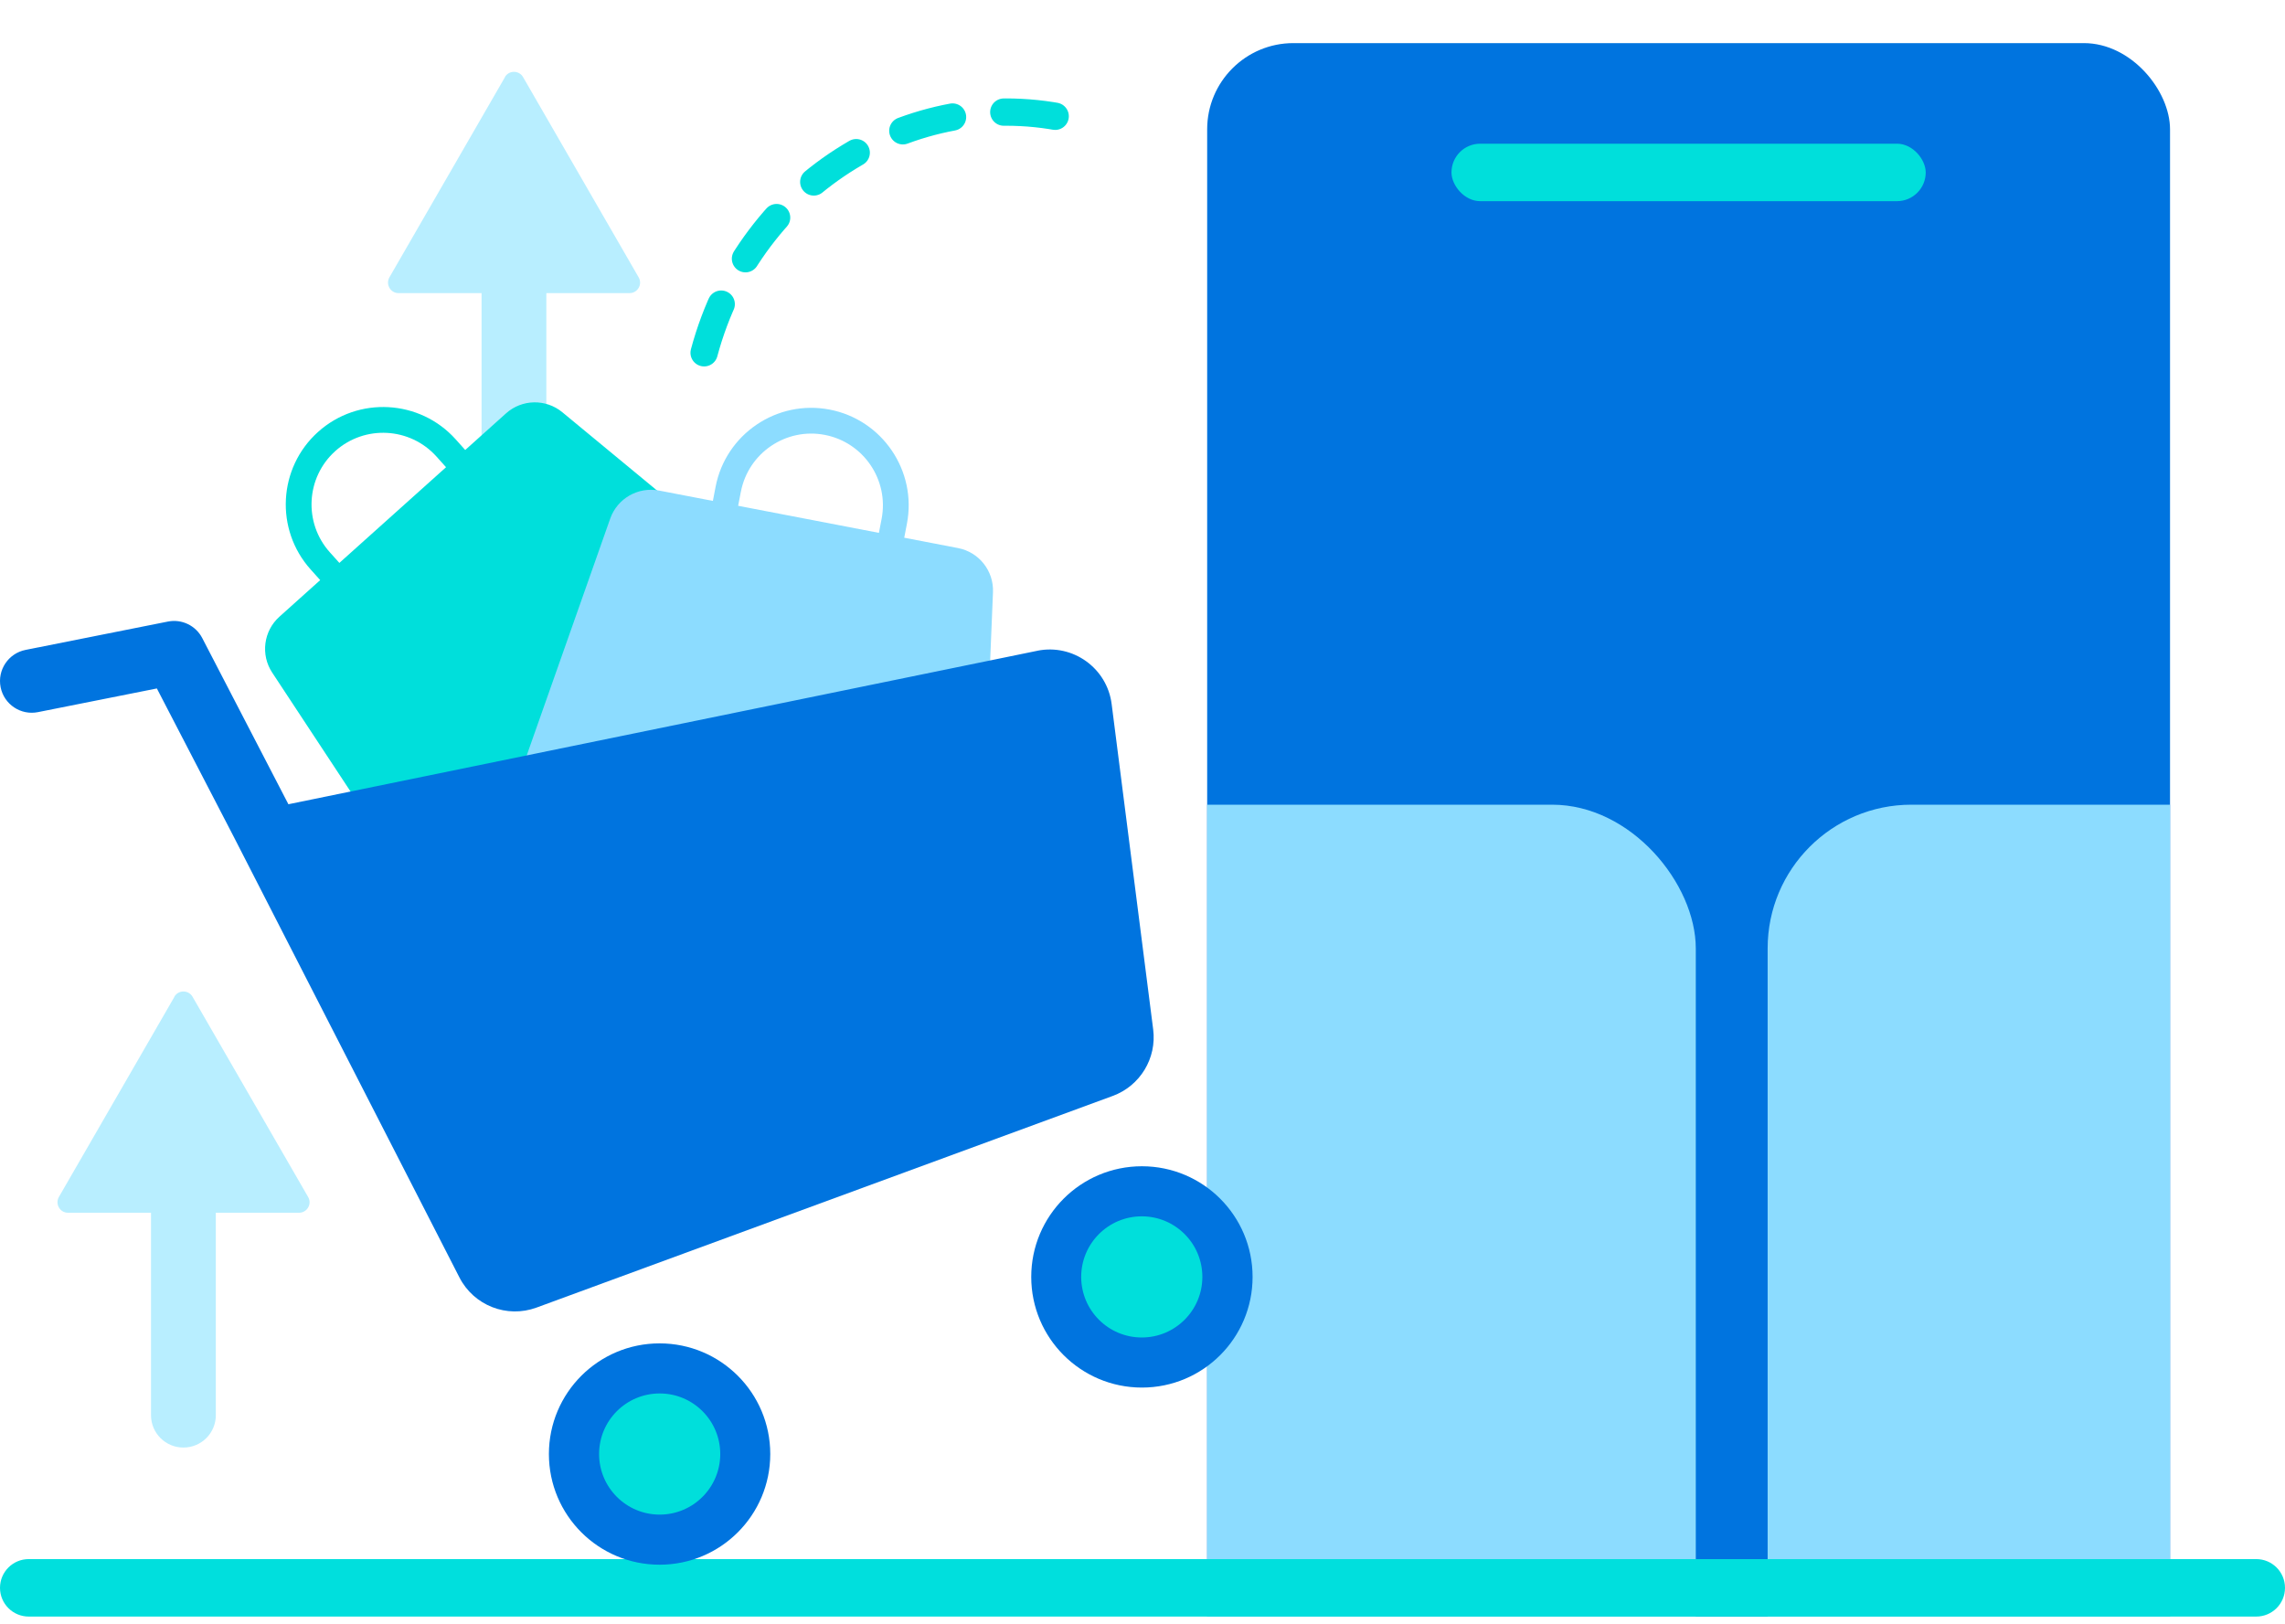 <svg width="159" height="113" viewBox="0 0 159 113" fill="none" xmlns="http://www.w3.org/2000/svg">
<g clip-path="url(#clip0_5218_6680)">
<path d="M35.139 5.367L27.099 19.297C26.819 19.788 27.169 20.398 27.729 20.398H43.809C44.368 20.398 44.728 19.788 44.438 19.297L36.398 5.367C36.118 4.878 35.408 4.878 35.129 5.367H35.139Z" fill="#B8EEFF"/>
<path d="M35.768 11.938H35.758C34.515 11.938 33.508 12.945 33.508 14.188V34.487C33.508 35.73 34.515 36.737 35.758 36.737H35.768C37.011 36.737 38.018 35.73 38.018 34.487V14.188C38.018 12.945 37.011 11.938 35.768 11.938Z" fill="#B8EEFF"/>
<g clip-path="url(#clip1_5218_6680)">
<rect x="84" y="3" width="67" height="124" rx="6" fill="#0074DF"/>
<rect x="101" y="10" width="33" height="4" rx="2" fill="#00DFDB"/>
<rect x="123" y="56" width="61" height="89" rx="10" fill="#8CDCFF"/>
<rect x="57" y="56" width="61" height="89" rx="10" fill="#8CDCFF"/>
</g>
<path d="M48.996 24.55C52.188 12.638 63.947 5.459 75.289 8.498" stroke="#00DFDB" stroke-width="1.901" stroke-miterlimit="10" stroke-linecap="round" stroke-dasharray="3.59 3.59"/>
<path d="M0 110.5C0 109.395 0.895 108.5 2 108.5H157C158.105 108.5 159 109.395 159 110.5C159 111.605 158.105 112.5 157 112.5H2C0.895 112.5 0 111.605 0 110.5Z" fill="#00DFDD"/>
<g clip-path="url(#clip2_5218_6680)">
<path d="M60.827 46.62L39.129 28.688C37.982 27.742 36.315 27.774 35.209 28.769L32.372 31.316L31.708 30.574C29.211 27.791 24.917 27.559 22.134 30.056C19.351 32.552 19.119 36.847 21.616 39.63L22.28 40.371L19.444 42.917C18.337 43.91 18.122 45.564 18.94 46.806L34.425 70.313C35.436 71.848 37.573 72.122 38.941 70.897L60.921 51.175C62.288 49.948 62.244 47.794 60.828 46.624L60.827 46.62ZM22.95 38.433C21.114 36.386 21.285 33.227 23.331 31.39C25.378 29.555 28.537 29.726 30.373 31.773L31.038 32.514L23.615 39.174L22.95 38.433Z" fill="#00DFDB"/>
<path d="M67.936 69.338L69.096 41.214C69.157 39.727 68.122 38.421 66.663 38.141L62.92 37.421L63.108 36.443C63.815 32.773 61.403 29.211 57.73 28.504C54.06 27.797 50.498 30.209 49.793 33.881L49.605 34.859L45.862 34.139C44.402 33.858 42.956 34.688 42.461 36.09L33.102 62.637C32.491 64.369 33.565 66.238 35.368 66.585L64.368 72.165C66.171 72.512 67.861 71.174 67.936 69.339V69.338ZM51.554 34.219C52.075 31.519 54.692 29.744 57.392 30.265C60.093 30.785 61.867 33.403 61.347 36.105L61.158 37.083L51.364 35.199L51.552 34.221L51.554 34.219Z" fill="#8CDCFF"/>
<path d="M72.196 45.286L20.068 55.969L14.074 44.406C13.621 43.532 12.647 43.063 11.681 43.256L1.777 45.228C0.581 45.466 -0.195 46.63 0.043 47.825C0.281 49.021 1.445 49.797 2.639 49.559L10.915 47.911L16.248 58.199L31.969 88.9C32.97 90.855 35.273 91.756 37.335 90.997L77.431 76.267C79.333 75.568 80.499 73.647 80.243 71.639L77.353 48.994C77.034 46.495 74.664 44.792 72.194 45.284L72.196 45.286Z" fill="#0074DF"/>
<path d="M45.897 108.891C50.15 108.891 53.598 105.443 53.598 101.189C53.598 96.936 50.15 93.488 45.897 93.488C41.643 93.488 38.195 96.936 38.195 101.189C38.195 105.443 41.643 108.891 45.897 108.891Z" fill="#0074DF"/>
<path d="M45.903 105.404C48.231 105.404 50.118 103.516 50.118 101.188C50.118 98.86 48.231 96.973 45.903 96.973C43.575 96.973 41.688 98.86 41.688 101.188C41.688 103.516 43.575 105.404 45.903 105.404Z" fill="#00DFDB"/>
<path d="M79.459 96.564C83.712 96.564 87.16 93.117 87.16 88.863C87.16 84.61 83.712 81.162 79.459 81.162C75.206 81.162 71.758 84.61 71.758 88.863C71.758 93.117 75.206 96.564 79.459 96.564Z" fill="#0074DF"/>
<path d="M79.45 93.078C81.778 93.078 83.665 91.19 83.665 88.862C83.665 86.534 81.778 84.647 79.45 84.647C77.122 84.647 75.234 86.534 75.234 88.862C75.234 91.19 77.122 93.078 79.45 93.078Z" fill="#00DFDB"/>
<path d="M12.139 69.368L4.099 83.297C3.819 83.787 4.169 84.397 4.729 84.397H20.808C21.369 84.397 21.729 83.787 21.439 83.297L13.399 69.368C13.118 68.877 12.409 68.877 12.129 69.368H12.139Z" fill="#B8EEFF"/>
<path d="M12.768 75.938H12.758C11.515 75.938 10.508 76.945 10.508 78.188V98.487C10.508 99.73 11.515 100.737 12.758 100.737H12.768C14.011 100.737 15.018 99.73 15.018 98.487V78.188C15.018 76.945 14.011 75.938 12.768 75.938Z" fill="#B8EEFF"/>
</g>
</g>
<defs>
<clipPath id="clip0_5218_6680">
<rect width="159" height="112" fill="white" transform="translate(0 0.5)"/>
</clipPath>
<clipPath id="clip1_5218_6680">
<rect x="84" y="3" width="67" height="124" rx="6" fill="white"/>
</clipPath>
<clipPath id="clip2_5218_6680">
<rect width="87.16" height="80.891" fill="white" transform="translate(0 28)"/>
</clipPath>
</defs>
</svg>
